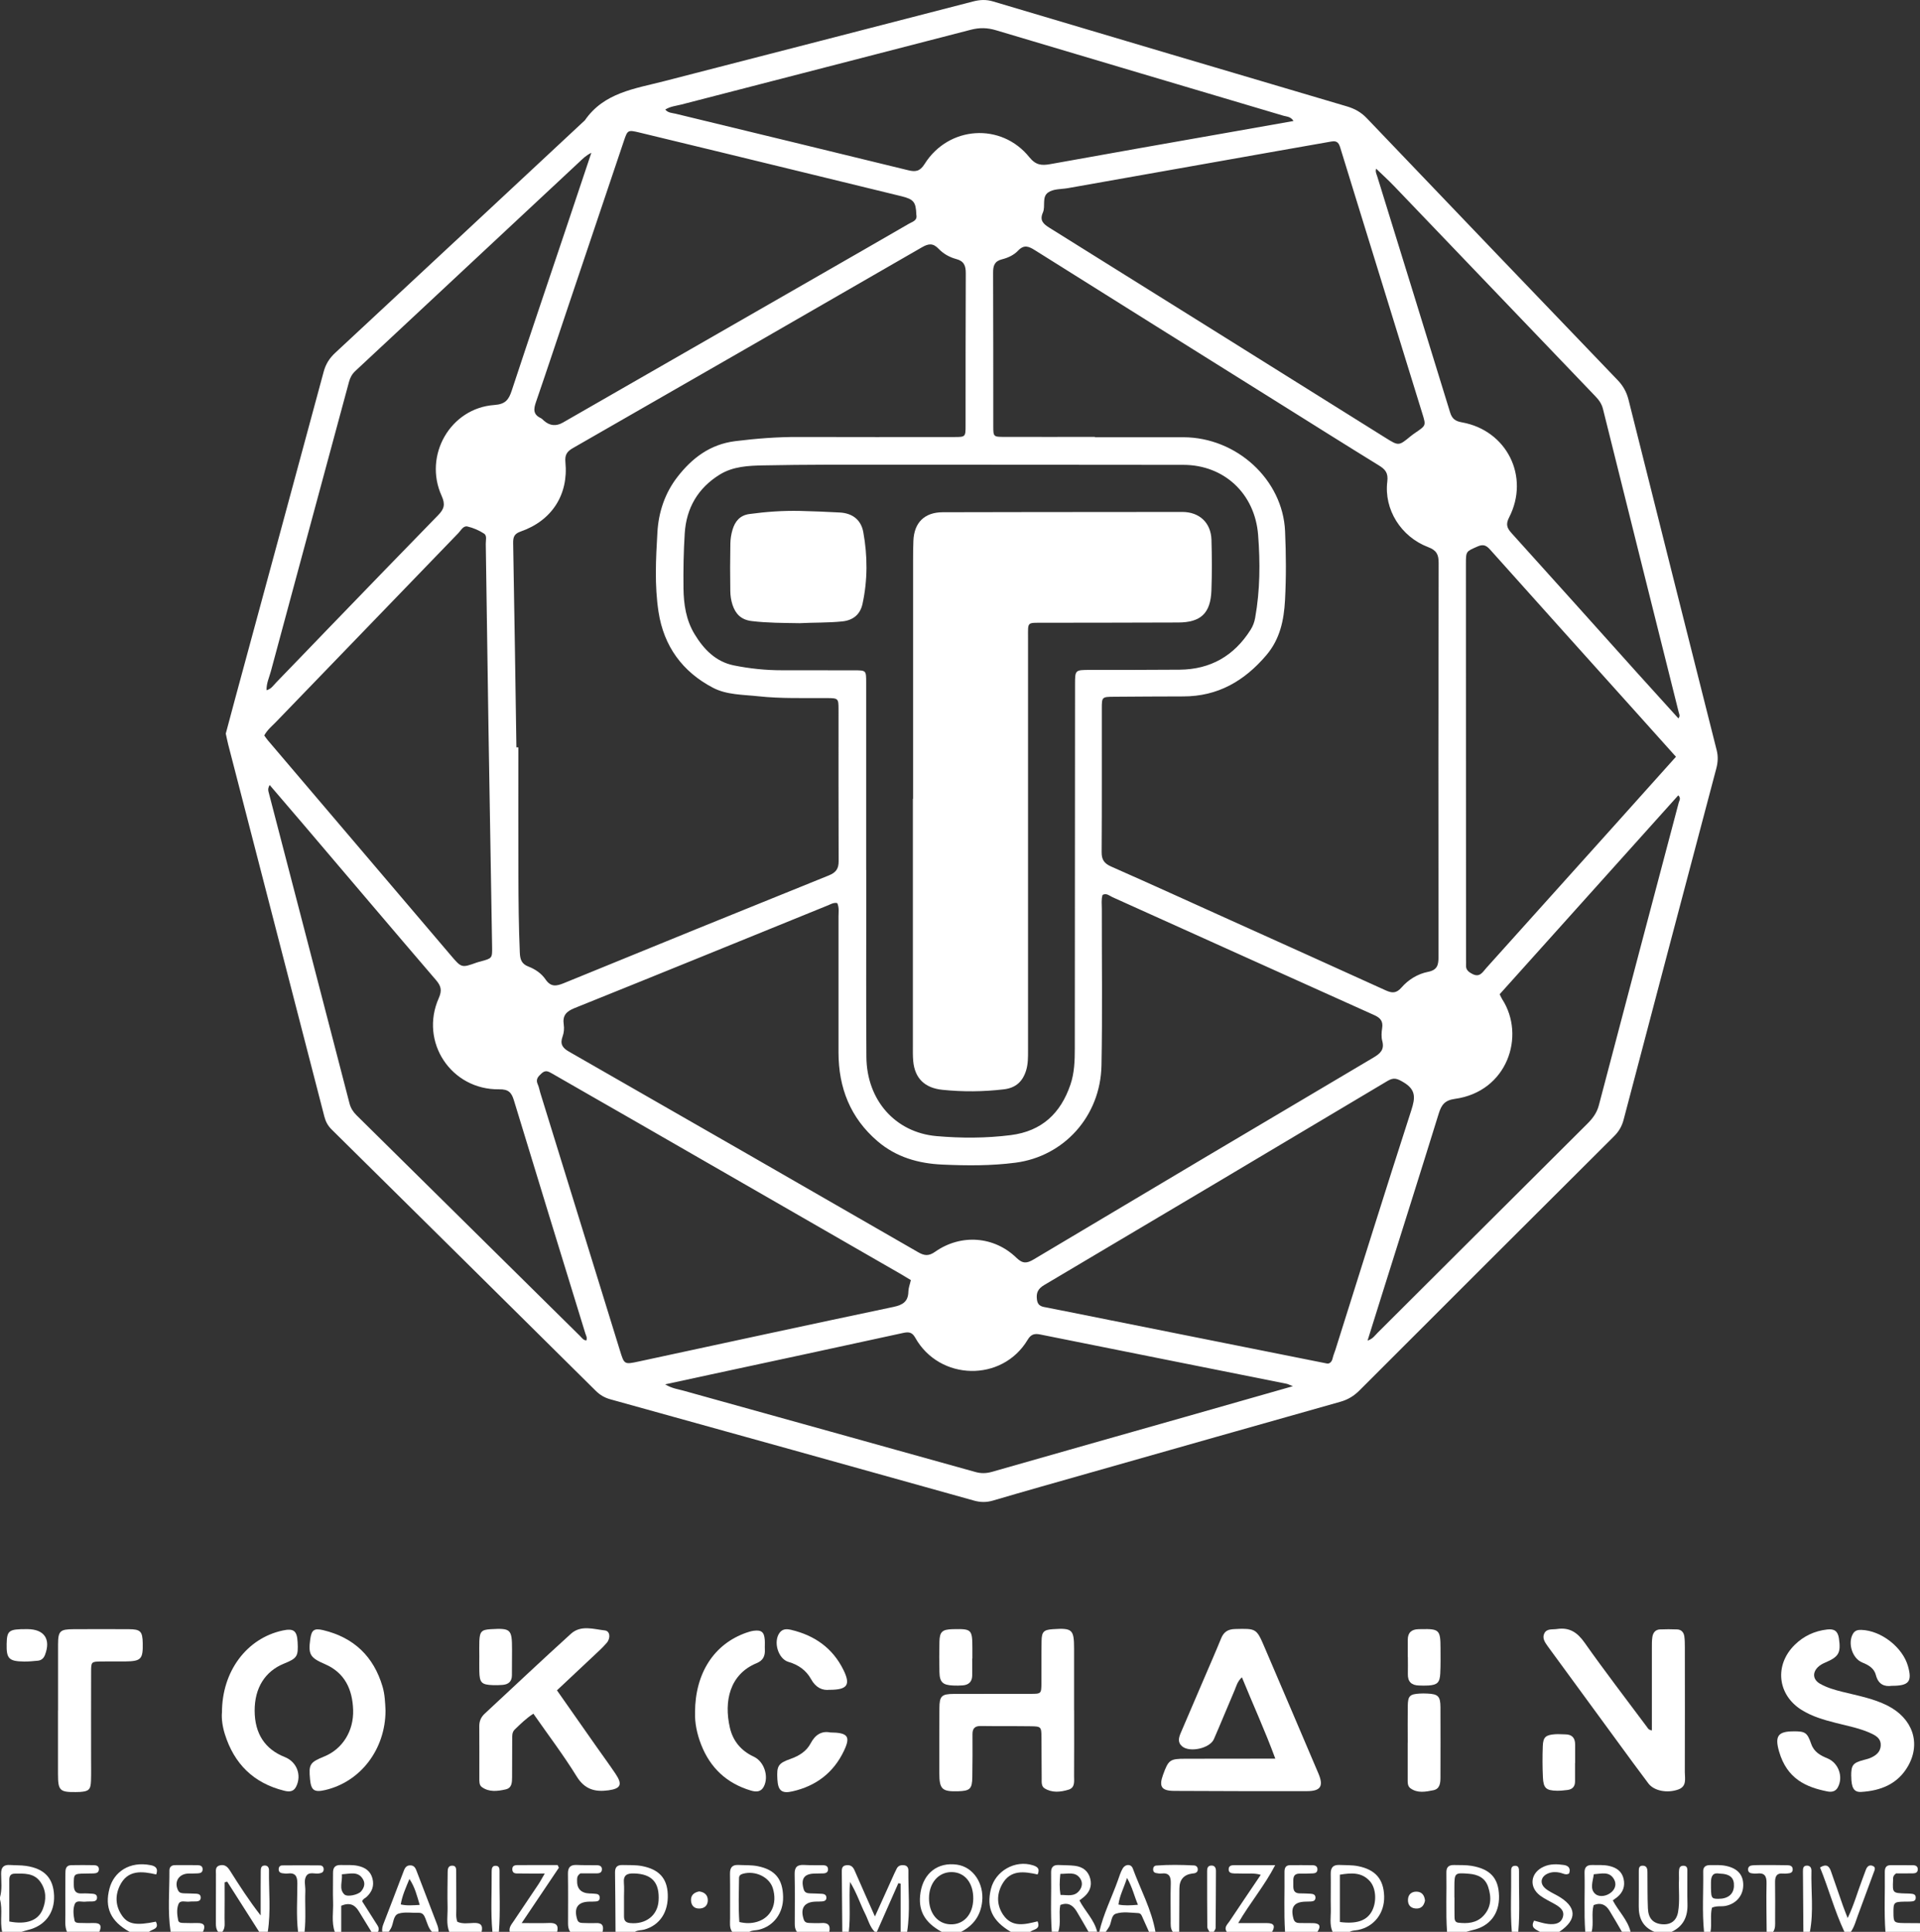 <?xml version="1.0" encoding="UTF-8"?>
<svg id="Layer_2" data-name="Layer 2" xmlns="http://www.w3.org/2000/svg" viewBox="0 0 666.75 670.69">
  <rect x="0" y="0" width="666.75" height="670.69" fill="#333333" stroke="none"/>
  <g id="Layer_1-2" data-name="Layer 1">
    <g>
      <path d="m292.5,670.69c-.06-6.85-.13-13.7-.17-20.56,0-1.1-.1-2.33,1.5-2.55,1.45-.2,2.33.39,2.91,1.73,2.22,5.12,4.5,10.21,7.09,16.05,2.14-4.73,3.99-8.85,5.86-12.96.57-1.25,1.1-2.52,1.74-3.72.53-1,1.49-1.24,2.57-1.1,1.09.14,1.46.94,1.45,1.86-.08,7.08.68,14.18-.44,21.25h-2.25v-16.71c-.26-.06-.53-.12-.79-.18-2.49,5.63-4.97,11.26-7.46,16.89h-.75c-1.72-1.74-2.25-4.12-3.3-6.22-1.75-3.49-2.93-7.26-5.28-11.1-.42,6.19.23,11.77-.42,17.32h-2.25Z" fill="#fff"/>
      <path d="m75.75,670.69c-.66-.83-.78-1.8-.78-2.82.01-5.75-.01-11.5.02-17.25,0-1.18-.33-2.64,1.43-3.02,1.6-.35,2.57.47,3.38,1.75,3.33,5.27,6.7,10.51,10.72,15.66,0-3.28,0-6.55,0-9.83,0-1.87,0-3.75.03-5.62.02-.88.1-1.84,1.31-1.89,1.15-.04,1.56.76,1.55,1.7-.08,7.1.68,14.23-.42,21.31h-3c-3.7-5.81-7.4-11.62-11.1-17.42l-.89.26c0,4.16.03,8.32-.02,12.48-.02,1.58.35,3.26-.75,4.68h-1.5Z" fill="#fff"/>
      <path d="m254.25,670.69c-1.02-1.45-.71-3.12-.72-4.71-.03-5.11.05-10.22-.03-15.33-.03-2.16.64-3.29,2.98-3.17,2.24.12,4.47-.02,6.7.43,5.97,1.21,8.68,4.46,8.77,10.7.09,5.57-3.27,10.1-8.44,11.36-1.08.26-2.25.12-3.26.72h-6Zm2.49-3.41c2.24.54,4.18.51,6.11-.05,4.93-1.43,7.2-6.25,5.53-11.67-1.2-3.89-6.09-6.23-10.4-5.03-.85.24-1.33.66-1.34,1.51-.07,5.06-.25,10.12.11,15.25Z" fill="#fff"/>
      <path d="m462.75,670.69c-1.11-2.52-.55-5.17-.6-7.77-.09-4.12.04-8.24-.03-12.35-.04-2.22.85-3.2,3.1-3.09,2.11.11,4.23-.01,6.33.4,6.04,1.18,8.95,4.48,9.12,10.48.16,5.83-3.46,10.53-9.03,11.68-.97.2-2,.12-2.9.65h-6Zm2.54-3.41c5.74.75,9.19-.42,11-3.54,1.84-3.17,1.67-8.1-.57-10.62-2.86-3.22-6.54-2.9-10.43-2.27v16.44Z" fill="#fff"/>
      <path d="m213.75,670.69c-.05-6.85-.06-13.71-.17-20.56-.03-1.95.79-2.69,2.67-2.63,2.24.07,4.47-.07,6.7.36,5.86,1.13,8.71,4.2,8.94,9.75.26,6.22-2.76,10.78-8.15,12.3-1.07.3-2.26.14-3.24.78h-6.75Zm2.93-11.76h.02c0,2.11.01,4.22,0,6.33-.01,1.45.48,2.22,2.12,2.39,5.4.54,9.55-2.63,9.88-7.71.41-6.39-2.31-9.34-8.51-9.52-2.48-.07-3.76.58-3.53,3.29.15,1.73.03,3.47.03,5.21Z" fill="#fff"/>
      <path d="m327,670.69c-6.02-3.3-8.29-7.52-7.34-13.64,1.06-6.8,6.06-10.62,12.66-9.68,5.64.8,9.44,6.51,8.75,12.84-.54,4.89-3.05,8.27-7.31,10.49h-6.75Zm10.98-11.43c.08-5.53-2.94-9.28-7.49-9.31-4.57-.03-7.85,3.73-7.88,9.05-.03,5.21,2.98,8.91,7.38,9.09,4.65.19,7.91-3.42,7.99-8.83Z" fill="#fff"/>
      <path d="m116.25,670.69c-1.19-3.4-.46-6.92-.58-10.38-.12-3.36.01-6.73-.02-10.09-.02-1.85.74-2.78,2.67-2.72,1.99.06,3.98-.14,5.96.29,2.49.54,4.37,1.76,5.06,4.38.67,2.56-.15,4.63-2.03,6.39-.52.49-1.31.71-1.54,1.54,1.59,2.51,3.19,5.03,4.79,7.54.6.94,1.37,1.84.69,3.07h-2.25c-1.48-2.42-2.95-4.85-4.45-7.25-1.32-2.12-3.09-3.07-6.05-1.83v9.08h-2.25Zm2.48-19.97c.21,2.62-1.08,5.08.84,6.97,1.03,1.02,4.84.14,5.84-1.06,1.02-1.22,1.51-2.64.68-4.12-1.67-2.96-4.39-1.97-7.35-1.8Z" fill="#fff"/>
      <path d="m502.5,670.69c-.46-6.86-.09-13.73-.22-20.59-.04-1.99.93-2.65,2.75-2.6,1.99.06,3.98-.05,5.98.28,6.49,1.1,9.39,4.23,9.55,10.42.16,6.21-3.2,10.57-9.17,11.89-.72.16-1.42.4-2.14.6h-6.75Zm2.57-11.85h.02c0,2.12-.03,4.23.01,6.35.02.98-.03,2.17,1.31,2.33,3.19.38,6.32.13,8.68-2.34,2.81-2.93,2.9-6.48,1.69-10.11-1.04-3.12-3.56-4.29-6.64-4.54-4.95-.41-5.07-.31-5.08,4.57,0,1.25,0,2.49,0,3.74Z" fill="#fff"/>
      <path d="m365.25,670.69c-.5-6.84-.1-13.69-.24-20.54-.04-1.92.79-2.74,2.67-2.65,1.86.1,3.74.04,5.58.27,2.69.34,4.66,1.75,5.35,4.5.64,2.55-.25,4.65-2.21,6.32-.47.4-.98.76-1.55,1.19,1.92,3.73,5.14,6.7,6.15,10.89h-3c-1.37-2.37-2.71-4.76-4.13-7.1-1.28-2.11-3.01-3.25-5.66-2.19-.63,3.09.34,6.28-.71,9.29h-2.25Zm2.97-20.12c-.27,2.59-.35,4.79.05,7.31,2.43-.02,4.84.76,6.6-1.56.99-1.31,1.14-2.86.21-4.2-1.67-2.42-4.2-1.52-6.86-1.55Z" fill="#fff"/>
      <path d="m0,658.69c.77-2.69.41-5.45.39-8.17-.02-2.29.93-3.18,3.12-3.03,1.86.13,3.75.05,5.59.32,6.39.96,9.44,4.27,9.68,10.32.23,6.04-3.23,10.55-9.15,11.94-.72.17-1.42.41-2.13.62H.75c-.86-3.71.25-7.55-.75-11.25v-.75Zm3.23,8.42c5.97,1.15,10.02-.33,11.59-4.2,1.34-3.3,1.28-6.68-.86-9.64-2.2-3.04-5.6-2.83-8.88-2.78-1.5.03-1.86.94-1.85,2.22.01,4.73,0,9.47,0,14.4Z" fill="#fff"/>
      <path d="m550.5,670.69c-.48-6.83-.07-13.68-.24-20.52-.04-1.91.79-2.73,2.66-2.67,1.98.06,3.97-.13,5.94.33,2.51.58,4.36,1.86,4.96,4.46.58,2.52-.19,4.67-2.19,6.33-.48.39-.99.74-1.56,1.16,1.95,3.74,5.15,6.72,6.17,10.9h-3c-1.45-2.47-2.85-4.96-4.36-7.39-1.26-2.03-3.01-2.88-5.47-1.87-.84,3.04.09,6.22-.67,9.26h-2.25Zm2.97-19.99c-.31,2.46-1.52,5.21.62,6.91,1.38,1.1,3.87.75,5.52-.7,1.34-1.17,1.76-2.83.93-4.38-1.61-2.98-4.38-2-7.07-1.83Z" fill="#fff"/>
      <path d="m177,670.69c-.34-1.54.63-2.59,1.39-3.72,2.86-4.24,5.72-8.48,8.56-12.74.67-1,1.22-2.08,2.22-3.78-3.32,0-6.01.04-8.7-.02-1.06-.02-2.51.25-2.57-1.39-.06-1.67,1.39-1.5,2.46-1.51,4.43-.04,8.86-.02,13.28-.02.15.31.29.61.44.92-4.13,6.14-8.25,12.28-12.92,19.22,3.74,0,6.65.09,9.56-.03,2.28-.09,3.33.69,2.77,3.06h-16.5Z" fill="#fff"/>
      <path d="m381.75,670.69c1.42-6.21,4.32-11.89,6.44-17.84.5-1.4.94-2.86,1.67-4.14.9-1.58,2.92-1.66,3.52-.02,2.68,7.31,6.5,14.22,7.87,22h-2.25c-.71-1.57-1.42-3.14-2.12-4.72-.35-.79-.58-1.73-1.65-1.78-2.59-.12-5.3-.6-7.73.21-1.66.56-1.46,2.96-2.28,4.45-.35.64-.81,1.23-1.22,1.84h-2.25Zm13.42-9.38c-1.33-3.18-1.94-6.11-3.8-9.33-1.11,3.55-2.58,6.14-2.97,9.24,2.12.42,4.06.3,6.76.09Z" fill="#fff"/>
      <path d="m132.75,670.69c-.15-1.01.08-1.94.46-2.89,2.3-5.91,4.55-11.83,6.81-17.76.45-1.17.82-2.42,2.42-2.43,1.63-.01,1.97,1.3,2.41,2.44,2.32,6.03,4.61,12.08,6.94,18.1.32.83.53,1.65.46,2.53h-2.25c-1.25-1.3-1.63-3.04-2.27-4.63-.45-1.11-.91-2-2.32-1.96-2.35.08-4.86-.4-7,.28-1.93.62-1.7,3.35-2.62,5.05-.23.43-.53.84-.79,1.25h-2.25Zm13-9.33c-.97-3.3-1.67-6.18-3.57-9.02-1.28,3.12-2.51,5.79-3.01,8.84,2.14.5,4.08.29,6.58.17Z" fill="#fff"/>
      <path d="m59.25,670.69c-1.09-7.08-.37-14.2-.42-21.31,0-1.18.72-1.83,1.91-1.84,2.62-.02,5.25-.03,7.87.01.92.01,1.79.29,1.76,1.47-.04,1.18-.93,1.34-1.84,1.38-1,.05-2,.04-3,.05-3.43.05-5.18,2.86-3.68,5.87.48.97,1.37.97,2.23,1.01,1.37.06,2.75.04,4.12.13.77.05,1.49.32,1.51,1.3.02.95-.59,1.31-1.42,1.37-.87.06-1.76-.02-2.62.08-1.29.15-3.1-.67-3.71.91-.67,1.72-.45,3.71-.09,5.55.18.9,1.08.92,1.83.94,1.62.04,3.25.07,4.87.03,2.39-.06,2.88,1.02,1.91,3.04h-11.25Z" fill="#fff"/>
      <path d="m23.25,670.69c-.81-1.92-.54-3.94-.55-5.93-.03-4.75-.01-9.5.01-14.25,0-1.41.05-2.91,2.01-2.96,2.62-.06,5.25-.04,7.87,0,.92.01,1.8.3,1.75,1.48-.05,1.16-.94,1.34-1.85,1.38-1,.04-2,.03-3,.05-3.9.05-3.89.16-3.86,4.01.02,2.07.73,3.01,2.83,2.9,1.24-.06,2.5,0,3.74.1.77.06,1.49.34,1.5,1.31.01.95-.61,1.3-1.43,1.36-.87.06-1.76-.03-2.62.08-1.29.16-3.1-.68-3.71.9-.66,1.72-.44,3.71-.08,5.56.17.9,1.08.92,1.82.93,1.62.04,3.25.07,4.87.03,2.39-.07,2.86,1.03,1.95,3.04h-11.25Z" fill="#fff"/>
      <path d="m574.5,670.69c-3.99-1.65-5.48-4.78-5.42-8.91.06-3.99,0-7.98.02-11.97,0-.98-.05-2.15,1.45-2.08,1.35.06,1.53,1.09,1.55,2.13.06,4.24-.03,8.48.16,12.72.15,3.49,1.87,5.23,4.93,5.48,3.02.25,5.02-1.22,5.55-4.26.67-3.83.14-7.71.32-11.57.03-.75-.07-1.5-.02-2.24.06-.98.02-2.17,1.4-2.24,1.75-.09,1.51,1.33,1.52,2.39.04,3.62-.07,7.24.04,10.85.14,4.41-1.4,7.76-5.51,9.71h-6Z" fill="#fff"/>
      <path d="m426,670.69c-1.05-1.56.24-2.57.95-3.64,3.5-5.27,7.06-10.5,10.87-16.15-2.32-.7-4.28-.35-6.17-.44-.99-.05-1.99,0-2.99-.04-1.04-.04-2.11-.19-1.98-1.61.1-1.15,1.07-1.26,1.96-1.26,4.46-.02,8.93-.01,14.19-.01-3.76,7.25-8.69,12.98-12.85,20.12,3.73,0,6.88,0,10.04,0,2.37,0,2.92,1.01,1.73,3.03h-15.75Z" fill="#fff"/>
      <path d="m198,670.69c-.58-.86-.74-1.83-.74-2.85,0-5.75.06-11.5-.03-17.24-.04-2.22.76-3.23,3.05-3.12,2.37.12,4.75.03,7.12.09.97.03,1.74.46,1.62,1.6-.09.91-.82,1.21-1.61,1.22-2.11.03-4.23.01-5.87.01-1.2.83-1.11,1.62-1.14,2.36q-.17,4.45,4.41,4.62c.37.01.75-.01,1.12.04.95.13,2.26-.08,2.32,1.29.09,1.72-1.39,1.38-2.45,1.49-.37.04-.75,0-1.12.01-4.06.07-5.47,2.17-4.25,6.15.34,1.11,1.09,1.24,1.99,1.26,1.5.04,3,.11,4.5.03,2.34-.13,2.81,1.06,2.33,3.04h-11.25Z" fill="#fff"/>
      <path d="m276.75,670.69c-.65-.83-.76-1.8-.76-2.82,0-5.73.09-11.46-.04-17.18-.06-2.49.93-3.35,3.3-3.21,2.23.13,4.48.05,6.72.09.8.02,1.49.34,1.57,1.25.1,1.13-.61,1.54-1.61,1.58-.99.04-1.99.05-2.99.06-3.69.05-4.9,1.81-3.86,5.43.36,1.27,1.25,1.4,2.27,1.45,1.37.06,2.74.05,4.1.15.78.05,1.5.35,1.53,1.29.04.95-.63,1.28-1.43,1.35-.74.06-1.49.05-2.24.07-4.02.09-5.49,2.3-4.21,6.17.36,1.09,1.11,1.22,2,1.25,1.37.04,2.75.12,4.11.02,2.31-.18,3.27.74,2.78,3.05h-11.25Z" fill="#fff"/>
      <path d="m446.25,670.69c-.43-6.86-.1-13.73-.19-20.59-.02-1.37.24-2.54,1.96-2.55,2.62-.01,5.24-.03,7.86.02.98.02,1.7.46,1.61,1.6-.08.96-.8,1.2-1.58,1.23-1.5.06-3,.11-4.49.08-2.52-.04-2.31,1.75-2.3,3.37,0,1.61-.23,3.43,2.23,3.49,1.25.03,2.5.03,3.74.12.91.06,1.8.28,1.72,1.49-.06.96-.8,1.16-1.59,1.21-.62.04-1.25.04-1.87.05-4.02.1-5.27,1.96-4.17,5.94.35,1.26,1.17,1.48,2.22,1.49,1.5.02,3,.02,4.49.03,2.38.02,2.95,1.01,1.61,3.02h-11.25Z" fill="#fff"/>
      <path d="m654.75,670.69c-.5-6.86-.12-13.74-.22-20.61-.02-1.38.26-2.52,1.98-2.53,2.62,0,5.25-.02,7.87.02.99.01,1.69.48,1.59,1.61-.09.96-.83,1.19-1.61,1.21-2.11.04-4.22.01-5.88.01-1.22.81-1.05,1.62-1.08,2.35-.2,4.47-.18,4.48,4.44,4.63.5.02,1,0,1.5.05.86.09,1.87.09,1.93,1.29.06,1.48-1.11,1.4-2.1,1.47-.62.04-1.25,0-1.87.02-3.61.08-3.79.27-3.77,3.83.02,3.37.18,3.55,3.61,3.61,1.87.04,3.75.03,5.62.04v3h-12Z" fill="#fff"/>
      <path d="m640.5,670.69c-3.39-7.2-5.43-14.89-8.46-22.34,2.18-1.36,3.16-.51,3.79,1.31,1.38,4,2.76,7.99,4.16,11.98.45,1.28.97,2.54,1.64,4.27,2.24-4.65,3.46-9.19,5.13-13.55.4-1.04.78-2.1,1.17-3.15.38-1.03,1.03-1.84,2.21-1.48,1.48.45.83,1.57.51,2.45-1.79,4.91-3.6,9.81-5.43,14.7-.74,1.97-1.24,4.05-2.48,5.81h-2.25Z" fill="#fff"/>
      <path d="m534.75,670.69c-1.4-.86-3.42-1.39-2-3.89,1.69.42,3.34,1.03,5.03,1.18,2.02.18,4.21-.03,4.94-2.39.68-2.21-.92-3.43-2.62-4.42-1.72-1-3.57-1.82-5.17-2.99-4.11-3.01-3.48-8.03,1.15-10.11,2.27-1.02,4.63-.93,6.98-.59,1.57.23,2.48,1.13,1.84,2.95-1.12.69-2.14-.06-3.18-.28-1.38-.3-2.72-.29-4.04.23-2.57,1.01-3.14,3.45-1.04,5.24,1.21,1.03,2.74,1.7,4.15,2.49,6.83,3.79,7.08,8.32.69,12.58h-6.75Z" fill="#fff"/>
      <path d="m591.75,670.69c-.69-6.98-.18-13.97-.29-20.95-.03-1.6.88-2.21,2.36-2.21,1.87,0,3.74-.12,5.6.28,4.07.87,6.07,3.19,5.94,6.93-.12,3.52-2.57,6.27-6.19,6.96-1.46.28-3-.13-4.66.61-.69,2.68.01,5.58-.51,8.38h-2.25Zm5.38-20.22c-2.13-.39-2.97.62-2.97,3.1,0,5.4-.01,5.65,2.54,5.66,3.32.02,5.3-1.56,5.44-4.35.15-2.93-1.32-4.31-5.01-4.41Z" fill="#fff"/>
      <path d="m351,670.69c-6.44-3.83-8.49-8.25-6.9-14.83,1.53-6.31,8.43-10.23,14.59-8.27,1.43.45,2.57,1.1,1.64,3.18-4.66-1.02-9.49-1.76-12.34,3.45-1.93,3.53-1.88,7.3.44,10.65,3.1,4.47,7.57,3.23,11.89,2.18,1.16,2.87-1.44,2.71-2.58,3.64h-6.75Z" fill="#fff"/>
      <path d="m45,670.69c-6.58-3.63-8.75-8.39-6.97-15.08,1.49-5.6,6.84-9.58,14.4-8.04,1.4.29,2.64.98,1.82,3.2-4.93-1.14-9.98-1.73-12.69,3.99-1.65,3.48-1.43,7.08.82,10.31,2.11,3.04,4.96,3.48,11.74,2.09,1.34,2.61-1.29,2.57-2.37,3.53h-6.75Z" fill="#fff"/>
      <path d="m613.5,670.69c-.03-5.61-.17-11.22-.04-16.83.06-2.57-.72-3.75-3.37-3.41-.49.06-1,0-1.49-.04-.81-.06-1.5-.35-1.55-1.27-.05-1.13.73-1.5,1.69-1.55,1.12-.06,2.24-.08,3.36-.08,2.87,0,5.74,0,8.6.06.9.02,1.8.22,1.84,1.39.04,1.18-.82,1.39-1.74,1.46-.5.04-1,.1-1.49.05-2.44-.27-2.93,1.07-2.89,3.16.08,4.36.02,8.73.02,13.09,0,1.36.15,2.76-.69,3.98h-2.25Z" fill="#fff"/>
      <path d="m407.25,670.69c-.86-1.21-.7-2.61-.71-3.97,0-4.24-.1-8.48.03-12.72.07-2.42-.48-3.89-3.27-3.56-.6.07-1.25-.04-1.85-.16-.69-.13-1.04-.63-1.01-1.34.02-.72.44-1.21,1.12-1.26,4.35-.33,8.72-.26,13.07-.04.81.04,1.37.61,1.31,1.51-.04.71-.53,1.08-1.2,1.22-.24.05-.5.05-.74.08q-4.44.63-4.44,5.29c-.01,4.99-.04,9.97-.07,14.96h-2.25Z" fill="#fff"/>
      <path d="m156,670.69c-1.09-2.77-.51-5.67-.57-8.51-.1-4.11-.01-8.22.03-12.33.01-1.02.18-2.1,1.54-2.13,1.48-.03,1.41,1.15,1.42,2.12.03,4.24,0,8.47.04,12.71.01,1.48-.22,2.98.34,4.64,1.78.85,3.8.48,5.73.42,2.34-.08,3.26.78,2.72,3.08h-11.25Z" fill="#fff"/>
      <path d="m103.5,670.69c-.66-5.6-.24-11.21-.24-16.82,0-2.54-.73-3.76-3.39-3.43-.61.08-1.24-.03-1.86-.1-.68-.08-1.17-.46-1.23-1.18-.07-.87.35-1.52,1.23-1.53,4.36-.05,8.72-.05,13.09,0,.84,0,1.37.58,1.3,1.49-.07.94-.78,1.15-1.56,1.29-1.45.25-3.3-.58-4.28.63-1.23,1.52-.46,3.61-.53,5.45-.18,4.73.26,9.48-.27,14.21h-2.25Z" fill="#fff"/>
      <path d="m420,670.69c-.26-.55-.74-1.11-.75-1.66-.06-6.48-.06-12.95-.06-19.43,0-.91.17-1.82,1.32-1.91,1.32-.11,1.75.76,1.75,1.88-.02,6.6-.05,13.2-.12,19.79,0,.44-.42.88-.64,1.32h-1.5Z" fill="#fff"/>
      <path d="m626.25,670.69c-.06-6.97-.12-13.94-.15-20.91,0-1,0-2.12,1.47-2.07,1.12.04,1.5.88,1.48,1.79-.18,7.06.82,14.16-.54,21.19h-2.25Z" fill="#fff"/>
      <path d="m525,670.69c-.57-6.97-.13-13.94-.23-20.92-.01-.86,0-1.88,1.19-2,1.46-.14,1.56.99,1.54,2-.09,6.97.37,13.95-.25,20.91h-2.25Z" fill="#fff"/>
      <path d="m171,670.69c-.65-6.96-.19-13.94-.26-20.91,0-1,.1-2.14,1.55-2.01,1.19.11,1.19,1.14,1.18,2-.08,6.97.33,13.95-.22,20.92h-2.25Z" fill="#fff"/>
      <path d="m78.4,254.71c1.06-3.96,2.14-8.06,3.25-12.15,10.26-37.85,20.55-75.68,30.76-113.54.72-2.65,2.01-4.68,4.01-6.53,28.93-26.88,57.81-53.81,86.69-80.73,6.62-9.61,17.33-10.95,27.42-13.55,35.8-9.23,71.6-18.44,107.39-27.7,2.35-.61,4.52-.73,6.93-.01,40.94,12.2,81.89,24.33,122.86,36.43,2.7.8,4.94,2.02,6.93,4.11,29,30.36,58.07,60.67,87.14,90.96,1.87,1.95,3.07,4.1,3.74,6.75,10.16,40.58,20.39,81.14,30.62,121.7.54,2.13.44,4.15-.11,6.27-10.77,40.68-21.52,81.37-32.22,122.07-.6,2.26-1.65,4.05-3.31,5.7-29.49,29.37-58.95,58.77-88.37,88.21-1.92,1.92-3.99,3.21-6.61,3.95-28.96,8.16-57.9,16.4-86.85,24.62-11.29,3.21-22.59,6.39-33.85,9.7-2.26.66-4.32.64-6.58.01-42.08-11.77-84.18-23.5-126.29-35.17-2.02-.56-3.6-1.5-5.07-2.95-30.54-30.26-61.1-60.5-91.7-90.71-1.31-1.29-2.08-2.71-2.53-4.45-8.33-32.29-16.68-64.56-25.03-96.84-2.78-10.76-5.58-21.52-8.35-32.28-.31-1.2-.54-2.43-.86-3.86Zm301.8-103.01s0,.07,0,.1c10.25,0,20.49-.02,30.74,0,18.54.05,34.53,14.75,35.32,32.6.35,7.99.41,16-.02,23.99-.38,6.93-1.73,13.48-6.48,19.07-7.62,8.96-16.84,14.32-28.84,14.32-8,0-16,.07-23.99.12-4.25.03-4.31.05-4.31,4.08-.02,16.62.05,33.24-.06,49.86-.02,2.68.93,3.96,3.34,5.02,13.71,6.05,27.35,12.27,41.01,18.43,18.1,8.17,36.21,16.31,54.29,24.54,2.2,1,3.69,1.08,5.47-.96,2.4-2.76,5.63-4.75,9.22-5.46,3.24-.64,3.65-2.36,3.65-5.2-.06-45.61-.05-91.23.05-136.84,0-2.93-.79-4.34-3.66-5.43-9.43-3.59-15.37-13.08-14.17-22.77.37-2.99-.7-4.22-2.93-5.59-11.81-7.27-23.54-14.66-35.3-22.02-28.07-17.56-56.15-35.1-84.18-52.72-2.13-1.34-3.77-1.99-5.81.18-1.44,1.53-3.5,2.49-5.56,3-2.62.65-3.12,2.22-3.11,4.66.08,17.75.04,35.49.06,53.24,0,3.71.06,3.75,3.8,3.76,10.5.03,20.99,0,31.49,0Zm-200.86,107.77c.22,0,.45,0,.67,0,0,14.87-.04,29.74.01,44.61.03,8.87.11,17.74.49,26.61.1,2.37.57,3.96,3.01,4.89,2.34.89,4.52,2.39,5.93,4.46,1.84,2.69,3.74,2.36,6.36,1.29,30.63-12.54,61.29-25.01,91.99-37.39,2.48-1,3.44-2.29,3.43-4.95-.08-17.62-.02-35.24-.04-52.87,0-3.62-.16-3.73-3.89-3.76-7.99-.06-16,.24-23.97-.63-5.33-.58-10.95-.45-15.73-2.95-10.61-5.54-17.09-14.43-18.92-26.37-1.41-9.19-.92-18.47-.38-27.68.41-6.95,2.6-13.53,6.93-19.12,5.12-6.61,11.39-11.36,20.09-12.45,7.33-.91,14.65-1.48,22.03-1.45,18,.06,35.99.03,53.99.02,3.92,0,3.97-.05,3.97-3.98.02-17.62-.02-35.24.07-52.87.01-2.59-.59-4.23-3.3-4.94-2.31-.61-4.49-1.84-6.11-3.54-1.95-2.05-3.51-1.87-5.8-.55-40.36,23.3-80.76,46.53-121.19,69.7-2.1,1.2-2.88,2.35-2.63,4.94,1.09,11.3-4.75,20.29-15.53,24.04-2.27.79-2.66,1.92-2.62,4.11.44,23.61.77,47.23,1.13,70.85Zm111.4,54.06c-1.28-.23-2.14.34-3.05.72-29.39,11.94-58.76,23.92-88.19,35.75-2.91,1.17-4.2,2.61-3.73,5.74.2,1.32.07,2.82-.39,4.06-.95,2.6-.15,3.97,2.23,5.32,40.44,23.14,80.84,46.35,121.21,69.61,2.19,1.26,3.67,1.44,5.94-.16,8.95-6.27,20.48-5.4,28.21,2.11,2.18,2.11,3.61,1.98,6.01.55,39.27-23.42,78.58-46.76,117.93-70.04,2.39-1.41,3.92-2.74,3.1-5.79-.37-1.4-.27-3.01-.04-4.47.38-2.42-.64-3.57-2.78-4.52-30.31-13.61-60.58-27.29-90.87-40.93-1.05-.47-2.05-1.52-3.44-.79-.5,1.61-.26,3.25-.26,4.86-.03,18.12.23,36.24-.12,54.36-.34,17.62-13.02,31.55-29.82,33.75-8.47,1.11-16.95,1.04-25.44.66-8.31-.37-16-2.56-22.48-8.09-9.48-8.1-13.57-18.58-13.58-30.83-.02-15.75.01-31.49,0-47.24,0-1.48.28-3-.43-4.63Zm10.06-11.44h.02c0,3.75,0,7.5,0,11.25,0,17.87-.08,35.74.05,53.61.11,14.93,9.97,26.21,24.32,27.48,8.57.75,17.2.75,25.81-.34,10.81-1.37,17.33-7.58,20.72-17.52,1.39-4.06,1.52-8.34,1.52-12.6.03-42.11.05-84.23.08-126.34,0-5.06.03-5.04,5.21-5.05,10.37-.01,20.74.01,31.12-.08,10.72-.1,18.91-4.8,24.64-13.86.82-1.29,1.31-2.63,1.58-4.14,1.72-9.55,1.77-19.19,1.03-28.77-1.12-14.48-11.95-24.33-25.95-24.34-33.99-.02-67.98-.07-101.96-.06-14.62,0-29.24-.06-43.86.24-5.18.1-10.55.33-15.2,3.2-7.56,4.68-11.6,11.61-12.15,20.41-.4,6.35-.51,12.74-.43,19.1.07,5.52.89,10.98,3.83,15.85,3.2,5.29,7.36,9.6,13.64,10.88,5.5,1.11,11.11,1.7,16.75,1.69,8.37,0,16.75,0,25.12.02,4.07.01,4.1.03,4.1,4.15.01,21.74,0,43.49,0,65.23ZM462.41,49.12c-5.99,1.05-12.27,2.15-18.54,3.26-24.34,4.31-48.68,8.64-73.03,12.94-2.33.41-5,.19-6.88,1.52-2.24,1.58-.82,4.72-1.8,6.95-1.2,2.73.12,3.95,2.31,5.31,38.92,24.26,77.79,48.59,116.67,72.9,4.58,2.86,4.59,2.84,8.66-.5.58-.48,1.19-.91,1.81-1.33,3.58-2.44,3.6-2.45,2.37-6.43-7.63-24.7-15.26-49.4-22.89-74.1-1.88-6.09-3.76-12.17-5.63-18.26-.43-1.4-.91-2.66-3.05-2.25ZM91.77,255.34c.47.65.81,1.17,1.21,1.64,21.2,24.93,42.41,49.85,63.62,74.76,3.69,4.33,3.71,4.31,8.95,2.44.47-.17.96-.28,1.44-.41,3.93-1.08,3.97-1.08,3.9-5.16-.41-24.86-.85-49.71-1.24-74.57-.34-21.73-.63-43.47-.96-65.2-.02-1.23.48-2.88-.56-3.56-1.74-1.14-3.77-2.02-5.79-2.49-1.47-.34-2.26,1.35-3.18,2.3-21.1,21.82-42.19,43.65-63.26,65.5-1.37,1.43-2.98,2.66-4.14,4.75Zm226.44-180.85c-.16-4.35-.9-5.31-5.16-6.36-10.42-2.56-20.86-5.09-31.29-7.63-19.89-4.84-39.78-9.69-59.68-14.48-4.11-.99-4.15-.88-5.46,3.01-6.34,18.81-12.67,37.63-19,56.44-3.82,11.36-7.58,22.74-11.48,34.07-.84,2.42-1.08,4.34,1.62,5.6.44.21.79.61,1.16.94q3.03,2.65,6.55.63c29.68-17.04,59.36-34.07,89.03-51.11,10.4-5.97,20.8-11.93,31.17-17.94,1.2-.7,3.01-1.06,2.53-3.17Zm142.55,398.88c.78.17,1.7-.32,2.04-1.87.21-.97.63-1.89.93-2.84,8.75-27.74,17.41-55.5,26.36-83.18,1.39-4.31,1.72-7.14-2.77-9.78-2.16-1.27-3.3-1.71-5.46-.43-39.69,23.67-79.42,47.28-119.18,70.83-2.16,1.28-2.92,2.65-2.58,5.12.33,2.46,2.04,2.45,3.75,2.79,23.63,4.71,47.25,9.44,70.87,14.16,8.45,1.69,16.89,3.38,26.03,5.2Zm-144.44-28.94c-1.31-.79-2.37-1.45-3.44-2.07-31.19-17.95-62.38-35.89-93.57-53.83-9.21-5.29-18.44-10.54-27.64-15.85-1.29-.74-2.27-1.26-3.63,0-1.21,1.12-2.1,2.04-1.29,3.8.42.89.56,1.91.86,2.87,9.22,29.83,18.45,59.65,27.66,89.48,1.53,4.95,1.49,4.94,6.69,3.82,29.42-6.33,58.83-12.72,88.28-18.91,3.31-.7,5.15-1.87,5.21-5.37.02-1.21.51-2.41.86-3.94Zm265.68-181.7c-4.58-5.11-8.9-9.93-13.23-14.75-17.11-19.04-34.23-38.07-51.29-57.15-1.35-1.51-2.41-1.99-4.44-1.08-3.88,1.73-3.98,1.56-3.98,5.9,0,45.84.02,91.68.04,137.51,0,.62.05,1.25,0,1.87-.11,1.62.79,2.36,2.15,3.08,2.61,1.4,3.6-.6,4.87-2.02,14.87-16.52,29.72-33.06,44.57-49.59,7-7.8,13.99-15.61,21.32-23.78ZM205.37,53.04c-2.1,1.06-3.1,2.18-4.19,3.19-25.93,24.19-51.84,48.4-77.79,72.58-1.16,1.08-1.8,2.29-2.2,3.79-9.04,33.5-18.12,66.98-27.13,100.48-.57,2.11-1.57,4.16-1.5,6.55,1.64-.42,2.37-1.67,3.29-2.62,6.01-6.18,11.96-12.4,17.95-18.6,12.76-13.19,25.51-26.41,38.34-39.54,2.05-2.09,2.6-3.69,1.23-6.71-6.4-14.07,3.06-30.48,18.28-31.55,3.86-.27,5.01-1.82,6.05-4.98,6.17-18.73,12.51-37.4,18.79-56.1,2.89-8.61,5.77-17.23,8.87-26.5Zm-111.72,219.48c-.71,1.31-.52,1.92-.36,2.52,9.37,36.01,18.75,72.02,28.08,108.04.43,1.66,1.25,2.92,2.43,4.1,25.88,25.54,51.74,51.11,77.62,76.65.63.62,1.16,1.51,2.21,1.54.35-1.04-.13-1.7-.35-2.39-8.28-26.98-16.61-53.94-24.81-80.94-.85-2.82-1.94-3.9-5.13-3.85-16.67.23-27.72-16.46-20.97-31.66,1.16-2.62.85-4.15-.93-6.23-15.46-18.02-30.8-36.13-46.19-54.21-3.78-4.44-7.58-8.86-11.61-13.56ZM449.18,42c-.96-1.56-2.35-1.49-3.48-1.82-33.28-9.9-66.57-19.73-99.83-29.68-3-.9-5.73-.95-8.74-.17-33.48,8.69-66.99,17.28-100.47,25.95-1.86.48-3.88.64-5.64,1.76,1.02,1.19,2.36,1.15,3.54,1.43,26.94,6.54,53.89,13.03,80.81,19.63,2.64.65,4.12.37,5.73-2.19,8.33-13.23,26.6-14.44,36.35-2.34,2.24,2.78,4.27,2.96,7.29,2.41,20.76-3.76,41.54-7.39,62.32-11.06,7.32-1.29,14.63-2.59,22.12-3.91Zm28.72,16.55c-.37,1.03.09,1.83.35,2.64,8.45,27.33,16.93,54.64,25.32,81.99.68,2.22,1.8,3.04,4.11,3.45,15.62,2.79,23.63,18.89,16.39,32.99-1.24,2.41-.77,3.68.85,5.48,14.67,16.22,29.25,32.51,43.87,48.78,4.66,5.18,9.35,10.32,14.06,15.53.68-.86.29-1.43.14-2.01-8.79-35.13-17.59-70.27-26.33-105.41-.45-1.81-1.41-3.13-2.64-4.41-23.26-24.27-46.5-48.56-69.76-72.83-2.03-2.12-4.21-4.1-6.37-6.19Zm-3,406.88c1.82-.58,2.57-1.8,3.51-2.73,24.26-24.16,48.49-48.36,72.76-72.5,1.9-1.89,3.37-3.82,4.07-6.52,9.19-35.03,18.47-70.03,27.73-105.04.2-.74.86-1.51-.16-2.52-20.75,23.1-41.42,46.12-62.03,69.06.42.84.61,1.31.88,1.73,8.22,12.72,1.79,32.11-16.45,34.6-3.55.49-4.67,2.14-5.6,5.13-6.46,20.87-13.07,41.7-19.62,62.55-1.67,5.32-3.33,10.64-5.09,16.25Zm-25.94,15.83c-1.3-.51-1.73-.76-2.2-.85-28.52-5.7-57.04-11.38-85.55-17.11-1.97-.4-3.21-.05-4.31,1.8-8.87,14.88-30.68,14.31-39.07-.68-1.08-1.92-2.23-2.08-4.24-1.64-22.19,4.86-44.41,9.6-66.61,14.38-5.06,1.09-10.12,2.19-16,3.46,2.47,1.47,4.47,1.66,6.32,2.18,33.79,9.42,67.59,18.78,101.36,28.23,2.03.57,3.83.53,5.83-.04,22.44-6.42,44.9-12.77,67.36-19.15,12.12-3.44,24.23-6.9,37.13-10.58Z" fill="#fff"/>
      <path d="m442.88,610.59c-3.61-9.8-7.75-18.8-11.61-28.27-1.64,1.53-1.95,3.16-2.57,4.59-2.42,5.62-4.71,11.29-7.16,16.89-1.4,3.2-8.38,4.73-11.02,2.5-1.7-1.43-1.15-3.12-.44-4.78,2.65-6.2,5.31-12.39,7.97-18.59,2.01-4.7,4.08-9.39,6.01-14.13.92-2.27,2.4-3.18,4.86-3.24,7.35-.18,7.39-.27,10.25,6.42,6.25,14.57,12.46,29.15,18.67,43.74,1.86,4.38.8,6.13-3.94,6.13-15.37.03-30.73,0-46.1-.08-4.46-.02-5.41-1.49-3.92-5.58,1.89-5.22,2.38-5.58,7.81-5.59,9-.01,17.99-.02,26.99-.03,1.23,0,2.46,0,4.21,0Z" fill="#fff"/>
      <path d="m373.01,593.75c0,7.61.03,15.23-.02,22.84-.01,1.8.42,4.05-1.95,4.76-2.77.84-5.69,1.16-8.31-.48-1.17-.73-.98-2.24-.99-3.46-.06-4.74-.02-9.49-.07-14.23-.04-3.69-.12-3.81-3.79-3.86-5.74-.08-11.48,0-17.23-.09-2.07-.03-2.95.79-2.94,2.85.03,4.99.02,9.99-.06,14.98-.07,4.01-.84,4.71-4.9,4.83-5.63.17-6.55-.71-6.56-6.34,0-7.49-.02-14.98.03-22.47.03-4.27.75-4.97,5.07-4.99,8.86-.03,17.73,0,26.59-.02,3.7,0,3.74-.04,3.77-3.76.04-4.87-.03-9.74.05-14.6.05-3.24.78-3.89,4-4.1,6.69-.44,7.28.11,7.29,6.8,0,7.12,0,14.23,0,21.35h.02Z" fill="#fff"/>
      <path d="m573.64,600.78c0-9.69,0-19.17,0-28.65,0-1.25-.02-2.51.16-3.73.21-1.47,1-2.62,2.63-2.7,1.99-.09,3.99-.08,5.98,0,1.46.05,2.28,1.01,2.49,2.36.18,1.23.18,2.49.19,3.73.01,14.48.04,28.96-.01,43.43,0,2.25.79,4.97-2.3,6.07-3.83,1.36-8.39.48-10.34-2.1-3.54-4.67-6.98-9.42-10.45-14.15-7.82-10.67-15.63-21.34-23.44-32.02-.37-.5-.74-1-1.1-1.51-.96-1.35-1.99-2.82-1.14-4.47.88-1.71,2.77-1.24,4.35-1.48,4.34-.65,7.07,1.14,9.6,4.72,6.97,9.89,14.36,19.48,21.59,29.18.35.47.58,1.12,1.78,1.31Z" fill="#fff"/>
      <path d="m193.41,586.85c4.68,6.68,9.18,13.1,13.69,19.52,2.23,3.17,4.52,6.29,6.68,9.5,2.46,3.67,1.79,5.1-2.45,5.69-4.69.65-8.28-.29-11.07-4.82-4.58-7.41-9.87-14.38-15.03-21.78-2.58,1.66-4.49,3.59-6.44,5.46-1.04.99-.91,2.27-.92,3.5-.03,4.37,0,8.75-.04,13.12-.02,1.77-.04,3.72-2.25,4.21-2.81.63-5.72,1.02-8.26-.82-.95-.69-.86-2.02-.86-3.15,0-6,.02-12-.02-18-.01-1.76.6-3.13,1.86-4.31,9.98-9.26,19.88-18.62,29.97-27.76,3.46-3.13,7.85-1.6,11.82-1.15,1.73.2,2.05,2.63.59,4.33-1.54,1.79-3.34,3.37-5.06,5-3.98,3.76-7.99,7.5-12.2,11.45Z" fill="#fff"/>
      <path d="m642.86,616.66c-.02-3.87.57-4.63,4.39-5.65.84-.22,1.71-.42,2.49-.79,1.76-.81,3.21-1.93,3.37-4.1.17-2.29-1.33-3.36-3.08-4.2-3.97-1.9-8.29-2.68-12.51-3.76-4.12-1.05-8.19-2.21-11.84-4.48-8.46-5.26-9.57-15.6-2.44-22.62,3.14-3.09,6.91-4.83,11.28-5.34,2.38-.28,3.71.5,4.08,3.1.71,4.99.01,6.37-4.79,8.4-.9.38-1.82.89-2.51,1.57-2.02,1.99-1.69,4.41.77,5.79,2.41,1.36,5.04,2.11,7.71,2.78,5.31,1.33,10.75,2.29,15.7,4.8,8.68,4.39,11.67,12.96,7.14,20.94-3.54,6.24-9.46,8.61-16.27,9.02-2.58.16-3.45-1.46-3.47-5.46Z" fill="#fff"/>
      <path d="m20.16,593.82c0-7.62-.02-15.24,0-22.86.02-4.73.64-5.32,5.48-5.34,6.37-.02,12.74-.04,19.11,0,4.04.02,4.74.76,4.82,4.84.11,5.57-.58,6.3-6.09,6.36-2.75.03-5.5-.03-8.24.01-3.54.05-3.59.08-3.6,3.56-.03,10.12-.01,20.23-.01,30.35,0,2.5.06,5-.03,7.49-.11,3.08-.75,3.69-3.78,3.9-.5.04-1,.03-1.5.04-5.57.06-6.17-.54-6.18-6.25-.01-7.37,0-14.74,0-22.11h.01Z" fill="#fff"/>
      <path d="m77.08,594.59c-.02-14.4,8.65-25.83,21.08-28.51,3.82-.82,4.98.07,5.19,4.02.27,4.95-.14,5.61-4.75,7.48-6.58,2.68-10.19,8.46-10.17,16.34.02,7.92,3.56,13.37,10.46,16.09,4.18,1.65,5.96,6.29,3.94,10.29-.92,1.83-2.45,1.83-4.16,1.4-10.62-2.64-17.37-9.34-20.6-19.68-.82-2.63-1.18-5.36-1-7.43Z" fill="#fff"/>
      <path d="m133.88,593.9c-.04,13.49-8.74,24.8-21.11,27.6-3.65.83-4.74.03-5.1-3.72-.5-5.27-.09-5.92,4.98-7.99,6.2-2.54,10.22-8.72,9.98-16.15-.23-7.05-2.84-12.89-9.8-15.89-5.14-2.22-5.82-3.33-5.09-8.65.44-3.18,1.3-3.91,4.51-3.14,10.61,2.55,17.49,9.1,20.59,19.57.82,2.77.91,5.66,1.04,8.38Z" fill="#fff"/>
      <path d="m241.36,594.53c.03-13.7,6.65-23.8,17.84-27.7.82-.29,1.67-.54,2.53-.66,2.69-.35,3.65.44,3.85,3.18.08,1.12-.03,2.25.03,3.37.12,2.24-.66,3.8-2.86,4.7-9.39,3.87-11.4,13.25-9.29,22.4,1.06,4.6,3.86,8.01,8.27,10.05,3.63,1.68,5.34,6.86,3.52,10.39-1,1.93-2.67,1.93-4.53,1.38-8.34-2.5-14.06-7.83-17.23-15.92-1.48-3.77-2.25-7.66-2.12-11.2Z" fill="#fff"/>
      <path d="m488.86,605.03c0-4.24-.05-8.49.01-12.73.05-3.51.68-4.12,4.15-4.33.87-.05,1.75-.05,2.62,0,3.76.16,4.56.92,4.58,4.75.05,8.11,0,16.23,0,24.34,0,1.96-.18,4.02-2.47,4.48-2.65.53-5.48,1.11-7.94-.67-1.12-.81-.96-2.23-.97-3.48-.01-4.12,0-8.24,0-12.36Z" fill="#fff"/>
      <path d="m288.15,586.66c-2.59.32-4.87-.75-6.5-3.7-1.67-3.04-4.38-4.98-7.82-5.97-3.66-1.06-5.4-7.12-3.07-10.17,1.1-1.44,2.61-1.3,4.1-.94,8.08,1.94,14.31,6.32,18.04,13.89,2.53,5.14,1.43,6.89-4.76,6.9Z" fill="#fff"/>
      <path d="m288.29,601.47c6.21.06,7.16,1.39,4.77,6.41-3.62,7.6-9.73,12.21-17.88,14.05-3.75.85-5-.29-5.22-4.16-.28-4.71.26-5.59,4.63-7.14,2.93-1.04,5.49-2.63,6.93-5.39,1.63-3.11,3.96-4.34,6.78-3.77Z" fill="#fff"/>
      <path d="m622.87,601.08c4.02,0,4.71.39,6.11,4.39.98,2.81,3.19,3.99,5.66,5.01,3.85,1.59,5.56,6.47,3.56,10.08-.8,1.45-2.16,1.67-3.56,1.4-7.39-1.46-14.06-4.32-16.83-13.88-1.55-5.36-.36-6.99,5.06-6.99Z" fill="#fff"/>
      <path d="m656.94,585.28c-2.53.37-4.67-.47-5.5-3.7-.61-2.4-2.56-3.52-4.75-4.4-3.48-1.39-5.14-6.81-3.18-10.03.68-1.12,1.69-1.32,2.89-1.28,6.85.22,14.33,6.03,16.18,12.61,1.5,5.32.35,6.82-5.66,6.8Z" fill="#fff"/>
      <path d="m337.61,575.8c0,1.99.03,3.99,0,5.98-.04,2.11-1.24,3.18-3.26,3.35-1.12.09-2.24.1-3.36.05-3.64-.16-4.68-1.15-4.76-4.73-.08-3.49-.09-6.98,0-10.47.09-3.49.96-4.25,4.57-4.37.12,0,.25,0,.37,0,6.21-.13,6.48.14,6.5,6.46,0,1.25,0,2.49,0,3.74-.02,0-.03,0-.05,0Z" fill="#fff"/>
      <path d="m166.45,574.95c0-1.74-.06-3.48.01-5.22.15-3.3.79-3.93,3.95-4.11,6.97-.4,7.4,0,7.4,7.03,0,2.98-.05,5.97-.04,8.95,0,2.15-1.17,3.18-3.18,3.36-1.11.1-2.24.12-3.35.09-4.04-.14-4.71-.82-4.79-4.88-.03-1.74,0-3.48,0-5.22h.01Z" fill="#fff"/>
      <path d="m488.87,575.25c0-1.99,0-3.98,0-5.96,0-2.47,1.31-3.62,3.71-3.67.37,0,.75-.01,1.12-.02,6.05-.13,6.53.34,6.54,6.48,0,2.98.07,5.97-.09,8.94-.17,3.15-1.03,3.93-4.08,4.15-1.11.08-2.24.04-3.35,0-2.57-.07-3.88-1.33-3.82-3.97.05-1.99,0-3.98,0-5.96h-.03Z" fill="#fff"/>
      <path d="m546.96,612.06c0,2.12-.02,4.24,0,6.37.02,1.81-.91,2.8-2.64,3.02-1.23.15-2.49.29-3.73.26-3.69-.1-4.61-.9-4.79-4.66-.17-3.61-.18-7.24-.04-10.86.12-3.08.99-3.84,4.15-4.09,1.23-.1,2.49.03,3.73.04,2.35.03,3.36,1.32,3.35,3.56,0,2.12,0,4.25,0,6.37h-.04Z" fill="#fff"/>
      <path d="m9.19,565.6c.12,0,.25,0,.37,0,5.83.04,8.16,3.49,6.06,8.96-.44,1.14-1.23,1.88-2.47,2-1.61.15-3.22.32-4.83.29-5.23-.07-6.13-1.01-6.01-6.13.1-4.65.75-5.13,6.88-5.12Z" fill="#fff"/>
      <path d="m242.75,656.66c1.79.21,3.04,1.15,3.05,3.06,0,1.69-1.01,2.78-2.78,2.88-1.76.1-2.85-.82-3.04-2.56-.2-1.94.89-2.98,2.77-3.37Z" fill="#fff"/>
      <path d="m494.85,659.87c-.37,1.85-1.43,2.92-3.36,2.71-1.76-.18-2.62-1.34-2.55-3.07.07-1.79,1.24-2.77,2.9-2.77,1.9,0,2.85,1.26,3.01,3.12Z" fill="#fff"/>
      <path d="m317.08,277.34c0-27.62,0-55.23,0-82.85,0-2.25.02-4.5.11-6.75.25-6.3,3.85-9.88,10.19-9.9,20.99-.06,41.99-.06,62.98-.08,6.75,0,13.5-.04,20.24-.02,5.91.02,9.92,3.73,10.1,9.68.17,5.87.2,11.75-.02,17.61-.29,7.86-3.67,11.06-11.49,11.09-15.62.08-31.24.05-46.86.09-5.78.02-5.33-.43-5.33,5.21-.01,47.73,0,95.47,0,143.2,0,2.38.04,4.75-.68,7.06-1.2,3.84-3.61,6.04-7.76,6.52-7.11.83-14.19.9-21.31.16-6.05-.63-9.56-3.91-10.12-9.95-.17-1.86-.12-3.75-.12-5.62,0-28.49,0-56.98,0-85.47h.05Z" fill="#fff"/>
      <path d="m277.68,216.36c-5.7-.1-11.17-.07-16.65-.74-3.68-.45-5.6-2.47-6.65-5.63-.5-1.52-.75-3.18-.77-4.78-.09-5.49-.08-10.98.02-16.47.03-1.61.28-3.26.74-4.79.87-2.92,2.53-5.03,5.88-5.49,5.82-.8,11.66-1.2,17.52-1.08,4.61.1,9.22.31,13.83.55,4.36.23,7.41,2.47,8.2,6.84,1.5,8.28,1.52,16.64-.28,24.89-.79,3.62-3.2,5.71-7.11,6.09-4.98.5-9.97.35-14.74.61Z" fill="#fff"/>
    </g>
  </g>
</svg>